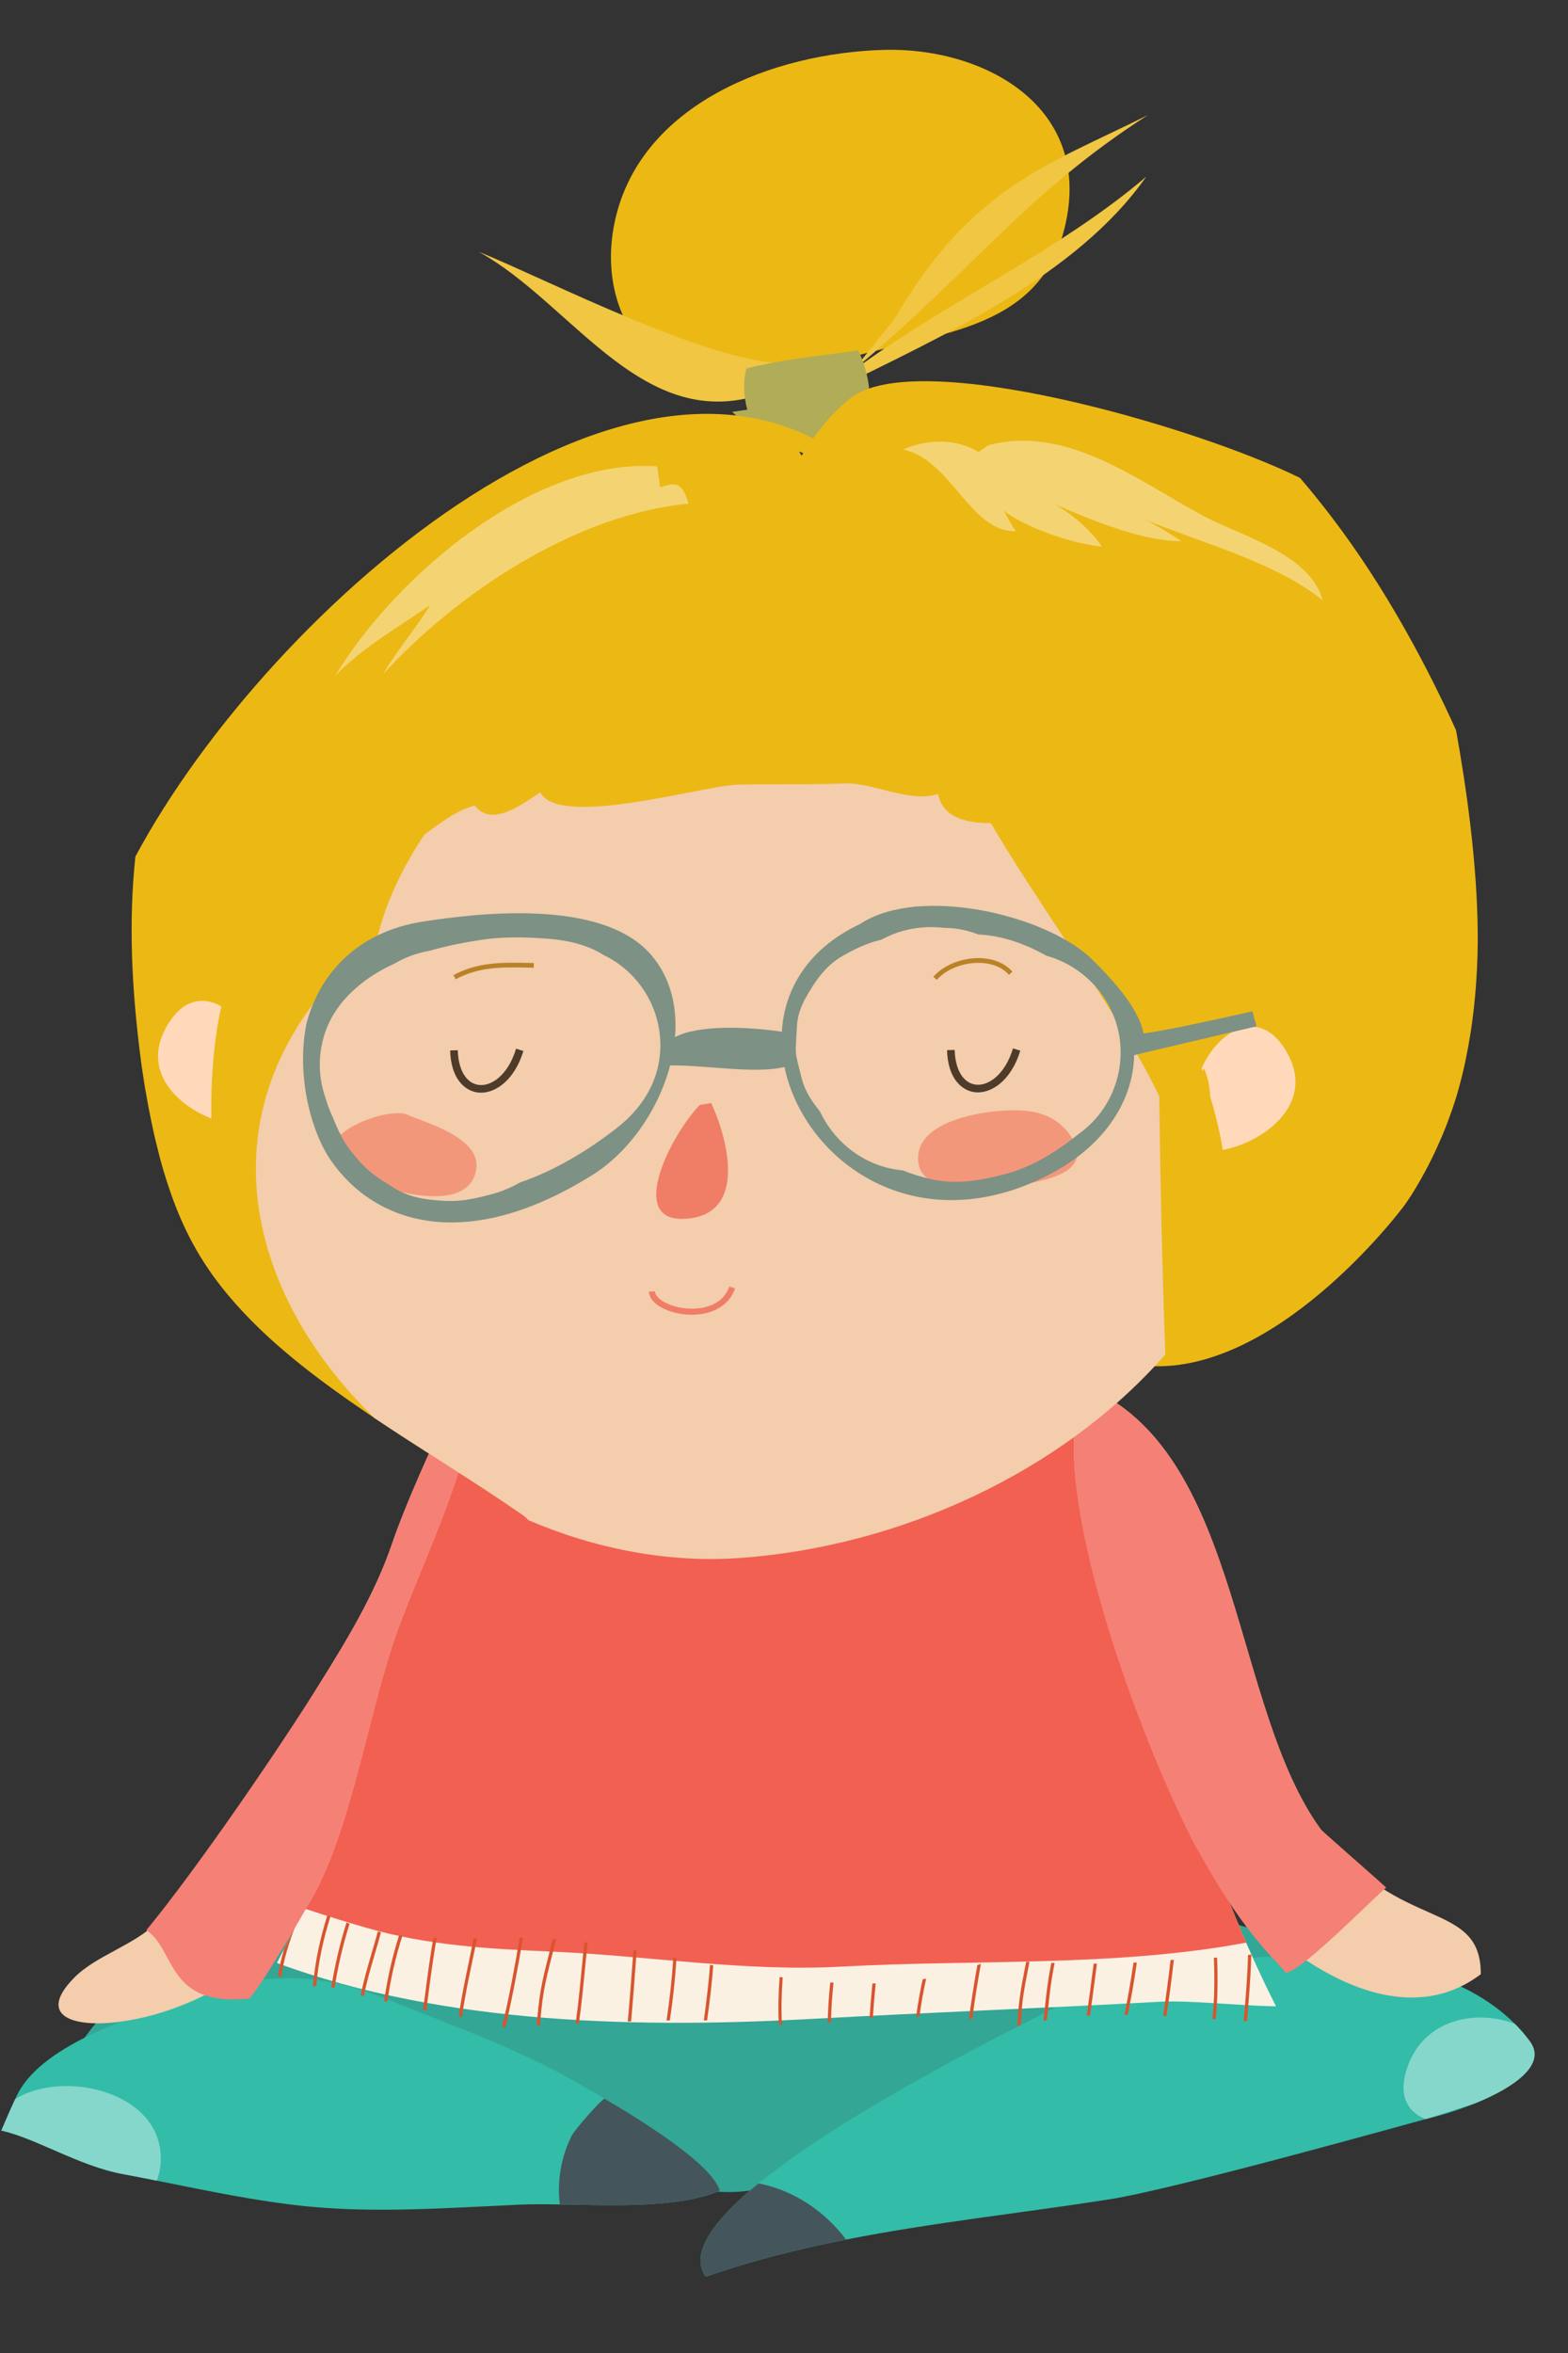 <?xml version="1.0" encoding="UTF-8"?> <!-- Creator: CorelDRAW 2018 (64-Bit) --> <svg xmlns="http://www.w3.org/2000/svg" xmlns:xlink="http://www.w3.org/1999/xlink" xml:space="preserve" width="67.733mm" height="101.6mm" style="shape-rendering:geometricPrecision; text-rendering:geometricPrecision; image-rendering:optimizeQuality; fill-rule:evenodd; clip-rule:evenodd" viewBox="0 0 6773.32 10159.98"><rect x="0" y="0" width="6773.32" height="10159.98" fill="#333333" stroke="none"/> <defs> <style type="text/css"> <![CDATA[ .fil0 {fill:#33A696;fill-rule:nonzero} .fil1 {fill:#33BCA8;fill-rule:nonzero} .fil3 {fill:#44565B;fill-rule:nonzero} .fil16 {fill:#4F3B29;fill-rule:nonzero} .fil20 {fill:#7D9185;fill-rule:nonzero} .fil12 {fill:#853F2F;fill-rule:nonzero} .fil2 {fill:#85D7CB;fill-rule:nonzero} .fil11 {fill:#B1AC58;fill-rule:nonzero} .fil19 {fill:#BA8227;fill-rule:nonzero} .fil14 {fill:#CD925A;fill-rule:nonzero} .fil6 {fill:#D9542E;fill-rule:nonzero} .fil9 {fill:#ECB814;fill-rule:nonzero} .fil17 {fill:#F07D65;fill-rule:nonzero} .fil10 {fill:#F0C643;fill-rule:nonzero} .fil5 {fill:#F26052;fill-rule:nonzero} .fil18 {fill:#F3977A;fill-rule:nonzero} .fil7 {fill:#F3CDAC;fill-rule:nonzero} .fil15 {fill:#F4D472;fill-rule:nonzero} .fil8 {fill:#F58075;fill-rule:nonzero} .fil4 {fill:#FAF1E2;fill-rule:nonzero} .fil13 {fill:#FFD9B9;fill-rule:nonzero} ]]> </style> </defs> <g id="Слой_x0020_1">  <path class="fil0" d="M6010.15 8521.86c91.17,237.05 -186.18,170.67 -318.64,354.25 -151.55,210.05 -2072.25,475.91 -2308.81,549.82 -538.87,168.43 -707.71,-245.87 -1203.83,-503.58 -229.96,-119.44 -861.26,-475.25 -563.51,-757.48 229.53,-217.57 988.18,-156.5 1282.12,-183.01 348.04,-31.39 837.85,109.13 1194.43,121.42 920.67,31.76 1918.24,418.58 1918.24,418.58z"></path> <path class="fil0" d="M1899.71 8122.74c-1733.25,205.53 -1680.16,1101.82 -1627.89,960.97 62.55,-168.61 7.62,106.65 130.29,43.21 293.73,-151.87 492.84,-239.44 789.19,-344.76 399.84,-142.11 498.14,-39.89 831.79,179.88 194.54,128.19 510.65,142.83 707.02,270.18 80.22,168.84 6.41,7.73 -1.48,1.09 -43.41,-180.33 -678.49,-1306.57 -922.55,-987.33l93.63 -123.24z"></path> <path class="fil1" d="M3109.35 9458.99c-174.15,75.84 -458.53,63.21 -691.3,59.57 -63.94,-0.99 -123.99,-1.31 -176.78,1.06 -307.02,13.79 -615.13,37 -916,7.1 -213.14,-21.09 -436.47,-68.62 -648.3,-110.97 -49.72,-9.96 -98.77,-19.59 -146.92,-28.49 -188.94,-35.1 -375.28,-155.08 -524.32,-187.76 0,0 36,-84.78 59.73,-135.61 4.74,-10.17 9,-18.91 12.36,-25.37 112.84,-216.4 516.21,-339.07 755.77,-419.75 304.22,-102.41 538.46,-107.62 832.58,11.21 294.61,119.05 574.8,215.87 845.5,373.39 21.14,12.3 48.73,28.19 80.46,46.83 2.63,1.58 5.33,3.16 8.05,4.74 3.68,2.15 7.43,4.37 11.21,6.63 178.97,105.83 464.52,285.12 497.96,397.42z"></path> <path class="fil2" d="M5.73 9199.52c149.02,32.66 335.4,152.64 524.31,187.73 48.16,8.93 97.21,18.58 146.95,28.5 13.45,-33.47 19.77,-72.22 16.82,-116.39 -18.27,-272.48 -425.49,-362.52 -628.33,-235.47 -23.77,50.81 -59.75,135.63 -59.75,135.63z"></path> <path class="fil1" d="M3048.6 9830.62c198.84,-69.52 401.36,-120.07 606.41,-160.46 372.11,-73.43 752.65,-113.61 1135.19,-173.36 294.75,-46.04 1340.68,-340.29 1367.57,-346.64 65.45,-15.34 141.7,-38.78 213.59,-67.94 167.65,-68.02 311.38,-167.12 237.75,-267.29 -19.75,-26.87 -41.4,-52.04 -64.77,-75.61 -448.94,-452.32 -1535.41,-307.37 -1989.79,-69.98 -150.27,78.54 -884.47,437.16 -1278,758.28 -189.87,154.92 -300.49,301.16 -227.95,403z"></path> <path class="fil2" d="M6157.77 9150.16l213.59 -67.94c167.65,-68.02 311.38,-167.12 237.75,-267.29 -19.75,-26.87 -41.4,-52.04 -64.77,-75.61 -151.92,-60.94 -377.66,-29.29 -457.49,167.28 -54.19,133.38 -11.28,210.09 70.92,243.56z"></path> <path class="fil3" d="M3048.6 9830.62c198.84,-69.5 401.36,-120.05 606.39,-160.46 -92.32,-121.88 -225.49,-213 -378.44,-242.5 -189.89,154.88 -300.49,301.12 -227.95,402.96z"></path> <path class="fil4" d="M5316.46 8227.74c-1265.37,311.77 -2600.44,-38.3 -3888.09,-288.04 -65.38,184.01 -140.87,363.94 -232.28,535.99 730.05,270.52 1586.74,281.3 2317.47,241.3 499.43,-27.35 1015.59,-47.05 1493.4,-73.48 135.78,-7.55 333.46,16.77 505.06,19.49 -72.14,-142.21 -136.77,-287.57 -195.56,-435.26z"></path> <path class="fil5" d="M4958.8 7085.38c-141.23,-549.17 -265.21,-1104.36 -461.22,-1637.5 -1.81,-4.88 -3.25,-9.81 -4.37,-14.76 -251.96,38.43 -517.69,54.11 -763.89,79.28 -385.94,39.49 -787.03,105.73 -1174.55,107.87 -194.92,1.07 -401.15,-39.93 -589.04,4.95 -0.68,3.05 -1.43,6.1 -2.33,9.13 -7.89,26.62 -16.02,53.14 -24.32,79.6 65.02,29.95 114.36,110.9 86.74,181.82 -152.41,391.66 -248.44,802.5 -353.21,1208.6 -98.63,382.28 -202.92,771.35 -362.37,1134.81 113.81,38.28 217.95,69.09 271.45,84.55 269.03,77.74 535.35,91.41 808.08,103.37 417.22,18.3 826.98,87.53 1249.28,64.4 575.08,-31.5 1178.29,2.34 1744.08,-103.41 -181.83,-419.27 -310.5,-860.18 -424.33,-1302.71z"></path> <path class="fil6" d="M1226.73 8416.54c-11.12,38.19 -20.11,76.84 -26.08,116.03 4.5,1.43 9.04,2.85 13.59,4.32 11.64,-77.36 35.25,-152.84 64.14,-226.91 -16.6,35.82 -33.86,71.31 -51.65,106.56z"></path> <path class="fil6" d="M1413.98 8270.68c-29.57,93.45 -53.18,195.92 -62.33,307.82 4.65,-1.86 9.49,-3.33 14.5,-4.44 9.4,-108.07 32.35,-207.35 61.09,-298.16 -4.43,-1.74 -8.86,-3.43 -13.26,-5.22z"></path> <path class="fil6" d="M1496.67 8301.62c-28.88,92.53 -50.9,186.45 -65.41,279.14 4.55,1.31 9.13,2.53 13.7,3.86 14.39,-92.46 36.34,-186.16 65.16,-278.48 -4.48,-1.47 -8.95,-3 -13.45,-4.52z"></path> <path class="fil6" d="M1632.09 8340c-8.32,31.03 -17.34,61.83 -26.27,92.12 -17.64,59.89 -35.5,120.77 -47.75,183.26 4.59,1.19 9.16,2.42 13.7,3.64 12.11,-62.04 29.92,-122.63 47.44,-182.29 9.06,-30.74 18.25,-62.07 26.68,-93.62 -4.61,-0.99 -9.19,-2.1 -13.8,-3.11z"></path> <path class="fil6" d="M1723.89 8356.47c-29.04,90.99 -50.87,187.31 -64.57,284.13 4.59,1.13 9.2,2.1 13.81,3.21 13.74,-97.37 35.73,-194.3 65.13,-285.71 -4.77,-0.54 -9.6,-1 -14.37,-1.63z"></path> <path class="fil6" d="M1872.05 8367.86c-14.37,80.48 -25.06,161.62 -35.36,240.94 -2.99,22.8 -6,45.79 -9.11,68.82 4.59,0.95 9.24,1.87 13.85,2.82 3.1,-23.23 6.13,-46.4 9.11,-69.33 10.46,-79.94 21.18,-161.77 35.77,-242.75 -4.74,-0.16 -9.49,-0.3 -14.26,-0.5z"></path> <path class="fil6" d="M2046.23 8369.04c-6.66,33.72 -13.63,67.16 -20.57,100.11 -16.27,77.71 -32.83,156.73 -44.11,237.22 4.65,0.78 9.26,1.55 13.88,2.3 11.25,-80.05 27.72,-158.7 43.95,-236.04 7.17,-34.14 14.38,-68.85 21.25,-103.82 -4.79,0.11 -9.61,0.14 -14.4,0.23z"></path> <path class="fil6" d="M2244.81 8367.25c-10.28,61.58 -22.5,130.06 -35.68,197.61 -16,81.95 -29.47,142.68 -40.68,187.81 4.9,-0.16 9.79,-0.32 14.71,-0.54 11.14,-45.24 24.19,-104.69 39.53,-183.2 13.43,-68.88 25.94,-138.85 36.43,-201.5 -4.77,-0.09 -9.54,-0.11 -14.31,-0.18z"></path> <path class="fil6" d="M2387.76 8372.38c-5.67,23.84 -11.73,47.55 -17.72,71.03 -13.06,51.04 -26.57,103.78 -35.16,155.47 -8.01,48.38 -12.55,98.58 -16.54,147.67 4.72,-0.18 9.42,-0.36 14.14,-0.64 3.96,-48.09 8.45,-97.13 16.21,-144.18 8.49,-51.03 21.89,-103.47 34.87,-154.23 6.3,-24.5 12.63,-49.26 18.48,-74.21 -4.77,-0.3 -9.55,-0.61 -14.28,-0.91z"></path> <path class="fil6" d="M2529.21 8386.67c-1.65,-0.18 -3.32,-0.39 -4.94,-0.59 -3.73,35.1 -7.19,70.94 -10.72,107.64 -7.88,81.54 -15.89,164.37 -27.25,244.83 4.75,-0.23 9.54,-0.45 14.32,-0.7 11.17,-79.76 19.1,-161.69 26.88,-242.41 3.55,-36.63 7.02,-72.44 10.71,-107.53 -3.01,-0.34 -5.99,-0.82 -9,-1.24z"></path> <path class="fil6" d="M2736.3 8419.93c-8.64,121.39 -16.84,224.31 -24.54,308.72 4.78,-0.16 9.58,-0.34 14.34,-0.5 7.55,-82.46 15.49,-183.67 24.1,-305.76 -4.64,-0.85 -9.29,-1.64 -13.9,-2.46z"></path> <path class="fil6" d="M2908.49 8452.77c-5.74,89.99 -15.66,181.77 -29.27,271.36 4.77,-0.07 9.52,-0.12 14.28,-0.16 13.38,-88.66 23.15,-179.45 28.86,-268.44 -4.58,-0.91 -9.24,-1.83 -13.87,-2.76z"></path> <path class="fil6" d="M3067.07 8484.11c-5.85,79.85 -15.78,160.15 -26.74,239.7 4.75,0.03 9.5,0.16 14.2,0.23 10.82,-78.7 20.63,-158.16 26.44,-237.21 -4.63,-0.93 -9.27,-1.81 -13.9,-2.72z"></path> <path class="fil6" d="M3367.76 8536.39c-5.31,68.28 -6.66,137.81 -3.48,204.69 4.48,0.45 9,0.97 13.49,1.44 -3.3,-66.67 -2.01,-136.12 3.33,-204.26 -4.43,-0.6 -8.91,-1.24 -13.34,-1.87z"></path> <path class="fil6" d="M3586.46 8559.89c-5.83,57.88 -10.12,115.88 -10.98,173.52 4.68,-0.72 9.4,-1.44 14.1,-2.16 0.95,-56.55 5.2,-113.55 10.92,-170.48 -4.68,-0.26 -9.36,-0.58 -14.04,-0.88z"></path> <path class="fil6" d="M3768.62 8564.62c-5.04,49.56 -9.04,99.28 -12.28,148.37 4.69,-0.37 9.41,-0.77 14.15,-1.06 3.23,-48.87 7.26,-98.3 12.28,-147.61 -4.7,0.12 -9.43,0.23 -14.15,0.3z"></path> <path class="fil6" d="M3985.76 8546.22c-11.71,53.59 -21.5,107.33 -28.02,160.17 4.72,0.06 9.44,0.07 14.16,0.13 6.69,-53.69 16.78,-108.36 28.89,-162.81 -5,0.86 -10.01,1.72 -15.03,2.51z"></path> <path class="fil6" d="M4221.88 8485.41c-13.97,77.97 -26.35,155.15 -36.07,231.13 4.7,0.38 9.38,0.74 14.06,1.14 9.97,-78.23 22.85,-157.72 37.36,-238.11 -5.11,2.01 -10.19,3.96 -15.35,5.84z"></path> <path class="fil6" d="M4432.74 8470.51c-1.13,5.81 -2.28,11.62 -3.43,17.43 -9.82,49.99 -19.08,97.24 -25,143.37 -4.66,35.91 -7.35,74.94 -9.65,116.03 1.45,-0.02 2.87,0 4.32,-0.02 3.3,-0.82 6.59,-1.56 9.87,-2.33 2.28,-39.49 4.91,-76.96 9.33,-111.42 5.9,-45.59 15.12,-92.61 24.87,-142.33 1.3,-6.69 2.64,-13.32 3.93,-20 -4.75,-0.23 -9.5,-0.52 -14.24,-0.73z"></path> <path class="fil6" d="M4541.44 8475.53c-4.24,21.56 -8.31,43.16 -11.65,64.27 -8.64,54.69 -14.31,111.15 -20.26,170.92 -0.47,4.71 -0.97,9.47 -1.42,14.25 4.79,-0.84 9.54,-1.63 14.33,-2.38 0.4,-3.34 0.7,-6.71 1.04,-10.01 5.96,-59.55 11.57,-115.82 20.16,-170.06 3.45,-21.79 7.68,-44.19 12.11,-66.49 -4.75,-0.16 -9.52,-0.34 -14.31,-0.5z"></path> <path class="fil6" d="M4724.28 8478.76c-0.29,2.28 -0.61,4.56 -0.9,6.83 -9.4,72.04 -18.95,145.07 -28.98,218.25 4.79,-0.28 9.58,-0.59 14.35,-0.86 9.85,-72.14 19.28,-144.1 28.53,-215.07 0.38,-3.05 0.79,-6.21 1.19,-9.2 -4.72,0 -9.47,0.03 -14.19,0.05z"></path> <path class="fil6" d="M4896.22 8474.56c-10.42,75.98 -24.73,153.72 -39.01,224.66 4.81,0 9.63,0.03 14.42,0.09 14.62,-72.34 28.9,-149.92 39.19,-225.48 -4.84,0.28 -9.7,0.48 -14.6,0.73z"></path> <path class="fil6" d="M5056.52 8463.19c-9.26,81.02 -20.18,161.75 -31.82,240.69 4.72,0.25 9.43,0.47 14.13,0.68 11.73,-79.58 22.71,-161.01 32,-242.77 -4.77,0.5 -9.54,0.92 -14.31,1.4z"></path> <path class="fil6" d="M5243.6 8453.52c3.42,89.11 2.8,180.25 -6.19,264.05 4.65,0.36 9.33,0.68 13.97,1 9.01,-84.75 9.62,-176.46 6.16,-266.02 -4.65,0.34 -9.28,0.69 -13.94,0.97z"></path> <path class="fil6" d="M5391.14 8441.18c-2.53,96.3 -10.67,193.05 -18.74,285.27 4.66,0.27 9.36,0.55 14.06,0.8 8.13,-92.94 16.31,-190.41 18.75,-287.54 -4.69,0.52 -9.37,0.97 -14.07,1.47z"></path> <path class="fil7" d="M6396.72 8524.21c-370.44,281.28 -864.65,-83.31 -1114.99,-386.96 -55.57,-67.41 -99.13,-131.78 -126.67,-185.45 -184.51,-359.81 -575.53,-1339.86 -508.95,-1832.27l8.85 -61.95 11.53 -80.57c19.89,7.53 39.15,15.75 57.83,24.68 637.14,302.5 600.98,1374.8 980.84,1897.16 4.57,6.32 9.17,12.47 13.79,18.53 325.23,429.64 678.04,283.29 677.77,606.83z"></path> <path class="fil7" d="M2015.72 6225.55c-48.25,223.15 -193.77,538.32 -288.28,786.77 -129.14,339.54 -202.03,867.84 -379.48,1183.76 -36.68,65.31 -83.67,126.88 -138.42,183.45 -181.39,187.82 -447.68,320.71 -703.59,351.6 -194.83,23.48 -346.02,-28.52 -185.83,-191.3 95.46,-96.98 258.24,-139.45 357.75,-239.29 44.95,-45.09 87.83,-92.93 128.98,-142.92 221.36,-268.97 392.86,-599.09 574.26,-888.23 117.03,-186.45 239.77,-389.75 312.27,-603.24 42.58,-125.31 127.1,-323.13 206.61,-491.7 38.42,-81.39 75.68,-155.97 106.47,-212.22l25.15 121.25c1.58,40.62 -4.36,88.71 -15.89,142.07z"></path> <path class="fil8" d="M5987.97 8150.41c-66.26,55.1 -364.21,361.28 -433.19,367.56 -55.57,-67.42 -196.91,-183.78 -399.72,-566.17 -189.46,-357.22 -575.53,-1339.86 -508.95,-1832.27l8.85 -61.95c20.89,-21.04 44,-39.84 69.36,-55.89 637.14,302.5 600.98,1374.8 980.84,1897.16 4.57,6.32 278.18,245.5 282.81,251.56z"></path> <path class="fil8" d="M2015.72 6225.55c-48.25,223.15 -193.77,538.32 -288.28,786.77 -129.14,339.54 -202.03,867.84 -379.48,1183.76 -36.68,65.31 -216.24,376.49 -270.99,433.06 -359.96,38.38 -315.73,-210.5 -444.79,-294.95 221.34,-268.98 567.53,-775.66 748.93,-1064.8 117.03,-186.45 239.77,-389.75 312.27,-603.24 42.58,-125.31 127.1,-323.13 206.61,-491.7 8.79,-4.14 17.69,-8.03 26.69,-11.57 34.48,17.69 63.95,38.75 89.04,62.67z"></path> <path class="fil9" d="M3381.1 1684.29c-486.8,95.49 -826.23,-279.18 -723.59,-735.78 112.66,-501.13 682.82,-720.13 1162.14,-733.22 428.02,-11.66 907.25,243.22 779.49,767.32 -112.98,463.43 -594.02,454.46 -954.91,570.11l-263.13 131.57z"></path> <path class="fil10" d="M3863.51 1377.31c332.52,-569.76 657.46,-662.13 1095,-880.42 -529.27,339.72 -748.36,663.58 -1270.42,1099.69l175.42 -219.27z"></path> <path class="fil10" d="M3405.3 1569.96c-338.12,2.21 -1038.85,-362.3 -1338.37,-483.25 414.82,226.97 725.53,822.07 1270.32,597.58l68.05 -114.33z"></path> <path class="fil10" d="M3697.05 1592.1c395,-291.26 877.78,-508 1254,-828.85 -300.65,428.97 -880.9,687.34 -1341.7,916.55l87.7 -87.7z"></path> <path class="fil11" d="M3706.47 1512.78c-69.59,10.56 -139.58,19.07 -209.09,28.2 -91.86,12.68 -183.54,27.4 -273.33,49.95 -13.15,51.48 -13.56,111.26 3.91,178.07l-64.8 9.31c214.68,215.76 712.38,223.06 565.89,-213.53 -6.35,-18.91 -13.95,-36.18 -22.58,-52z"></path> <path class="fil9" d="M3280.55 2382.24c71.68,-222.09 188.21,-496.49 390.66,-660.98 282.57,-229.59 1492.61,118.9 1944.63,342.42 178.68,208.23 327.75,429.69 459.39,664.34 77.66,138.43 149.48,280.63 214.59,425.38 24.11,134.54 45.13,269.59 61.22,405.29 18.51,156.55 31.1,314.02 32.28,471.95 0.09,10.01 0.16,20 0.14,30.03 0.02,2.87 0,5.04 -0.01,6.69 0.01,1.32 -0.02,2.83 -0.04,4.64 -0.29,19.82 -0.66,39.62 -1.25,59.46 -1.19,35.96 -2.8,71.96 -5.29,107.91 -5.13,73.75 -12.78,147.45 -24.42,220.78 -12.3,77.88 -28.1,155.42 -49.05,232.01 -3.3,12.1 -6.66,24.21 -10.21,36.28 -0.54,1.87 -4.63,15.05 -5.4,17.69 -4.82,15.14 -9.72,30.2 -14.94,45.2 -12.34,35.48 -25.52,70.78 -40.09,105.61 -30.36,72.59 -65.07,143.83 -105.37,212.64 -6.46,11.05 -12.99,22.09 -19.72,33.07 -1.07,1.71 -10.56,16.68 -10.31,16.45 -8.97,13.79 -18.01,27.5 -27.41,41.04 -22.49,32.34 -569.39,751.31 -1130.65,696.3 -5.48,-17.92 -82.54,-949.55 -238.61,-1412.78 -129.07,-382.62 -410.51,-707.25 -721.94,-1001.41 -325.78,-307.65 -421.17,-783.74 -724.66,-1113.86 13.44,-1.58 22.23,3.07 26.46,13.85z"></path> <path class="fil9" d="M2232.68 6524.57c-210.84,-145.68 -431.5,-276.58 -643.4,-420.73 -219.96,-149.63 -435.91,-310.7 -604.05,-511.84 -121.47,-145.25 -198.95,-291.13 -258.83,-473.51 -17.02,-51.89 -25.81,-81.05 -37.46,-125.93 -11.95,-46.03 -23.05,-92.27 -32.85,-138.79 -21.22,-100.5 -38.29,-201.9 -51.06,-303.81 -35.59,-283.33 -50.31,-567.8 -20.24,-851.25 577.1,-1079.44 2231.74,-2532.68 3176.01,-1627.87l-309.37 -121.43c82.78,122.54 81.94,333.53 79.62,480.34 216.17,-50.89 256.93,194.18 111.08,345.35 -140.73,145.81 -435.84,155.31 -615.9,190 -403.22,77.7 -864.47,507.3 -1141.47,887.36 -527.38,723.54 249.05,1804.67 347.92,2672.11z"></path> <path class="fil12" d="M3531.05 2430.95c-0.05,0.75 -0.02,1.54 0,2.3 0.5,-0.18 0.33,-1.29 0,-2.3z"></path> <path class="fil12" d="M3530.59 2429.91c-0.4,-0.75 -0.81,-0.97 -0.81,0.13 0.27,-0.04 0.55,-0.09 0.81,-0.13z"></path> <path class="fil7" d="M1630.07 4047.77c206.55,-850.86 1474.79,-1616.16 2143.21,-1590.79 442.12,16.79 815.44,219.56 1101.99,519.42 -44.75,-9.4 -92.18,15.57 -115.92,54.22 -38.21,-51.49 -78.53,-101.5 -121.38,-149.62 -38.38,-43.14 -102.06,-54.58 -149.21,-16.99 -5.48,4.36 -10.46,9.33 -14.91,14.75 -2.4,0.86 -4.79,1.68 -7.16,2.7 -4.75,2.08 -9.27,4.68 -13.63,7.5 -0.21,-0.82 -0.43,-1.67 -0.61,-2.49 -12.91,-56.38 -59.38,-98.72 -120.23,-89.95 -53.75,7.73 -102.9,63.72 -89.98,120.22 17.36,75.8 37.57,150.89 59.94,225.36 -40.82,-88.37 -77.13,-178.9 -107.13,-272.21 -17.8,-55.13 -90.93,-76.17 -139.89,-54.79 -56.97,24.86 -72.5,84.82 -54.82,139.87 127.78,396.84 369.44,750.01 596.18,1095.65 194.88,297.16 297.05,469.1 317.4,505.13 32.79,58.1 64.45,116.93 93.76,176.89 4.68,372.13 12.73,744.21 26.2,1116.16 -447.71,509.45 -1145.85,828.02 -1833.61,878.1 -314.34,22.94 -630.42,-39.75 -918.32,-163.21 -6.08,-7.41 -13.45,-14.42 -22.56,-20.78 -209.84,-146.92 -430.27,-277.79 -642.74,-420.76 -585.4,-567.57 -776.92,-1421.88 13.42,-2074.38z"></path> <path class="fil9" d="M1909.36 2958.3c-180.39,58.3 -298.34,496.72 -321.14,681.83 74.81,-46.21 142.36,-99.82 214.41,-139.55 5.37,31.73 29.9,68.57 35.45,99.92 59.42,-43.98 134.75,-102.41 212.67,-122.41 73.05,95.37 201.86,-3.54 283.06,-57.13 79.9,157.95 706.43,-30.03 854.04,-33.06 154.46,-3.17 312.94,1.17 455.43,-5.18 130.08,-5.81 281.48,85.65 408.7,45.67 40.68,187.2 329.14,106.07 453.55,118.81 177.53,18.2 379.39,61.91 445.2,251.11 67.64,-234.16 97.5,-754.79 -1.92,-979.23 -163.98,-370.03 -615.1,-358.8 -1017.09,-375.5 -432.02,-17.94 -944.65,93.61 -1356.27,229.69 -191.08,63.18 -560.52,158.26 -675.57,333.96l9.48 -48.93z"></path> <path class="fil13" d="M5564.52 4553.78c-117.61,-221.05 -304.13,-102.1 -373.75,58.95 1.33,4.38 2.73,8.65 4.02,12.97l4.49 -13.09c18.88,33.9 25.43,76.57 28.78,122.27 22.12,75.87 41.58,152.41 53.78,230.42 177.57,-33.06 396.95,-196.62 282.68,-411.52z"></path> <path class="fil14" d="M2436.13 2888.15c0.02,0.61 0.17,1.31 0.13,1.96 0.36,-1.35 0.25,-1.9 -0.13,-1.96z"></path> <path class="fil15" d="M2974.57 2174.84c-31.23,-104.97 -63.33,-87.91 -122.95,-70.84l-12.99 -90.16c-527.71,-37.83 -1126.7,467.6 -1389.85,902.83 124.43,-126.32 268.19,-205.21 408.99,-304.27 -61.63,103.85 -144.34,195.43 -203.79,300.13 316.97,-350.21 836.29,-693.54 1320.59,-737.69z"></path> <path class="fil14" d="M4695.17 2465.91c-1.06,0 -2.19,-0.05 -3.25,-0.02 0.76,0.47 1.49,0.95 2.25,1.4 9.86,6.87 10.2,6.39 1,-1.38z"></path> <path class="fil15" d="M5186.86 2221.7c-277.49,-151.09 -583.17,-388.54 -917.92,-299.23l-41.82 29.02c-99.7,-60.12 -224.35,-55.21 -325.77,-10.44 207.37,42.65 291.81,360.85 487.62,352.36 -19.49,-22.86 -37.16,-63.46 -54.18,-89.3 88.86,71.69 298.75,144.69 425.47,155.94 -46.08,-68.11 -125.47,-138.42 -204.83,-183.12 169.68,73.49 386.78,161.49 549.18,160.03 -52.92,-34 -109,-69.05 -161.38,-94.45 250.65,103.4 565.61,184.15 770.3,349.48 -54.79,-203.14 -356.54,-277.64 -526.67,-370.29z"></path> <path class="fil14" d="M4105.85 2067.32c-2.46,-2.22 -4.81,-4.37 -7.02,-6.56 0.43,0.43 3.77,3.77 7.02,6.56z"></path> <path class="fil16" d="M2061.85 4717.05c-54.81,-8.03 -114.11,-59.76 -117.38,-181.39l32.99 -0.91c2.28,84.73 36.39,141.93 89.07,149.61 0.31,0.03 0.56,0.09 0.85,0.09 52.75,7.19 125.98,-38.66 162,-156.25l31.6 9.69c-41.7,136.04 -131.88,188.26 -198.07,179.29 -0.34,-0.07 -0.66,-0.07 -1.06,-0.13z"></path> <path class="fil16" d="M4208.25 4715.71c-54.73,-7.98 -114.1,-59.75 -117.36,-181.39l32.98 -0.86c2.32,84.66 36.38,141.91 89.13,149.55 0.25,0.09 0.54,0.11 0.77,0.14 52.79,7.16 126.02,-38.67 162.04,-156.28l31.59 9.69c-41.69,136.03 -131.86,188.31 -198.08,179.29 -0.28,-0.03 -0.73,-0.09 -1.07,-0.14z"></path> <path class="fil17" d="M3023.04 4770.9c-120.77,123.85 -314.85,498.8 -71.84,491.82 274.95,-7.95 199.56,-329.64 121,-499.87 -32.14,5.86 -49.16,8.05 -49.16,8.05z"></path> <path class="fil18" d="M1629.89 5119.59c108.1,33.68 394.73,110.43 427.1,-68.07 25.88,-143.1 -238.82,-209.38 -293.67,-237.03 -101.87,-51.32 -608.91,156.89 -133.43,305.1z"></path> <path class="fil18" d="M4350.41 4794.74c-118.86,4.19 -362.87,46.49 -382.91,185.89 -27.76,193.52 296.83,154.54 397.57,140.44 127.17,-17.7 384.54,-52.35 251.11,-228.27 -79.53,-104.84 -205.9,-100.2 -265.77,-98.06z"></path> <path class="fil19" d="M1968.3 4228.37l-9.66 -17.9c105.79,-57.14 212.61,-55.06 325.66,-52.82l21.6 0.43 -0.36 20.36 -21.65 -0.45c-115.08,-2.24 -214.5,-4.22 -315.59,50.38z"></path> <path class="fil19" d="M4046.89 4230.87l-15.34 -13.4c42.37,-48.45 118.21,-80.05 193.2,-80.45 62.09,-0.29 114.86,20.43 148.76,58.47l-15.13 13.56c-30.03,-33.63 -77.53,-51.92 -133.52,-51.67 -69.42,0.38 -139.26,29.22 -177.97,73.49z"></path> <path class="fil17" d="M2987.93 5676.77c-13.48,0 -26.72,-0.94 -39.37,-2.64 -67.78,-9.17 -142.27,-43.35 -145.62,-96.77l26.06 -1.63c1.99,31.6 56.03,63.46 123.08,72.52 76.77,10.4 169.23,-8.77 198.43,-93.63l24.7 8.5c-29.15,84.7 -112.1,113.65 -187.28,113.65z"></path> <path class="fil13" d="M913.79 4705.68c3.84,-121.75 16.23,-242.68 42.26,-360.54 -79.19,-45.06 -172.52,-32.97 -241.88,97.39 -96.66,181.74 45.34,326.76 198.86,387.18 -0.78,-41.52 -0.55,-82.94 0.76,-124.03z"></path> <path class="fil20" d="M5410.57 4366.88c-166.34,37.52 -381.64,84.23 -470.92,95.51 -20.67,-107.83 -126.3,-224.44 -218.44,-316.31 -60.33,-60.11 -153.5,-113.66 -261.17,-154.36 -155.69,-58.96 -341.6,-91.05 -501.79,-77.11l1.45 -1.26c-3.62,0.63 -7.21,1.4 -10.85,2.14 -10.8,1.07 -21.42,2.31 -31.95,3.87 -76.98,10.94 -146.47,33.67 -201.6,70.49 -224.39,105.72 -327.26,280.96 -337.89,464.94 -161.92,-23.54 -363.9,-28.43 -461.58,23.48 10.78,-131.53 -19.36,-258.81 -104.32,-356.49 -213.61,-245.59 -755.88,-177.5 -982.47,-142.82 -286.58,43.88 -450.19,227.23 -505.73,442.91 -45,233.59 25.04,471.86 105.76,588.3 47.17,68.22 107.01,127.58 178.84,173.02l0.06 0.07c215.4,136.39 538.33,147.38 949.25,-108.57 160.97,-100.3 287.38,-283.7 337.46,-474.33 153.95,-1.94 366.57,37.7 494.21,6.74 47.08,228.78 224.03,445.24 475.03,533.29 186.88,65.65 414.75,60 660.6,-64.61 27.32,-13.86 53.17,-28.64 77.45,-44.12 194.13,-123.94 293.37,-298.43 297.23,-475.59 47.48,-12.07 299.48,-70.85 528.82,-124.6 -6.71,-21.17 -12.57,-42.69 -17.45,-64.59zm-2743.49 501.7c-118.05,92.46 -253.46,175.65 -393.94,227.72 -8.18,3.02 -16.5,5.94 -24.8,8.69 -36.41,20.41 -74.37,37.25 -114.19,48.71 -3.24,0.97 -6.56,1.9 -9.86,2.78 -106.1,27.93 -156.86,36.13 -266.97,23.44 -50.78,-5.77 -104.95,-19.78 -148.21,-46.4 -94.34,-58 -126.02,-78.17 -194.39,-164.6 -8.27,-10.49 -15.97,-21.52 -23.13,-32.99 -21.52,-34.74 -38.32,-72.93 -53.77,-110.45 -0.79,-1.83 -1.4,-3.71 -2.17,-5.58 -11.51,-23.87 -20.88,-48.91 -28.05,-74.61 -25.88,-71.23 -33.04,-148.86 -19.52,-224.37 19.97,-111.28 79.55,-197.57 164.5,-267.44 4.63,-3.84 9.43,-7.66 14.28,-11.4 41.47,-32.18 88.15,-59.09 137.79,-81.76 47.46,-27.87 98.59,-46.09 150.68,-54.92 69.58,-20.07 140.39,-34.33 207.35,-44.81l0.14 0c5.2,-0.88 10.19,-1.68 15.28,-2.44 97,-14.63 192.3,-12.08 290.36,-4.86 80.79,5.98 170.13,26.14 238.2,69.92 68.53,33.11 124.71,80.86 168.38,143.08 43.27,62.58 68.58,131.8 75.84,207.53 14.73,160.56 -60.3,298.07 -183.8,394.76zm2131.48 -137.45c-33.24,68.56 -80.93,124.64 -143.3,168.3 -30.22,24.47 -62.44,48.18 -96.1,70.06 -66.46,43.36 -138.83,79.37 -213.13,98.92 -106.11,27.88 -210.95,47.98 -321.18,23.66 -44.9,-9.95 -86.17,-22.44 -125.29,-38.58 -23.71,-2.08 -47.01,-6.15 -69.54,-12.02 -126.04,-32.71 -231.83,-122.27 -288.71,-243.61 -35.98,-43.03 -65.84,-91.77 -77.88,-139.8 -33.18,-132.53 -27.46,-94.22 -20.54,-231.27 2.01,-40.63 17.58,-82.48 36.99,-117.45 37.9,-67.91 83.98,-136.62 153.05,-177.61 55.86,-33.2 112.7,-59.89 173.93,-74.4 15.45,-8.14 31.27,-15.62 47.66,-22.28 57.47,-23.26 118.18,-33.25 178.9,-31.84 15.33,0.35 30.65,1.4 45.94,3.2 50.36,0.05 99.87,10.01 146.23,28.32 5.78,0.41 11.66,0.7 17.45,1.15 66.83,5.4 130.1,22.83 190.31,48.12 29.95,12.52 59.12,27.01 87.6,42.96 171.62,47.32 301.7,198.07 318.2,377.74 6.74,79.09 -6.8,154.6 -40.59,226.43z"></path> <path class="fil3" d="M3109.35 9458.99c-174.15,75.84 -458.53,63.21 -691.3,59.57 -12.16,-101.61 5.58,-205.12 51.73,-297.16 13.62,-27.17 129.09,-157.08 141.61,-159.83 178.97,105.83 464.52,285.12 497.96,397.42z"></path> </g> </svg> 